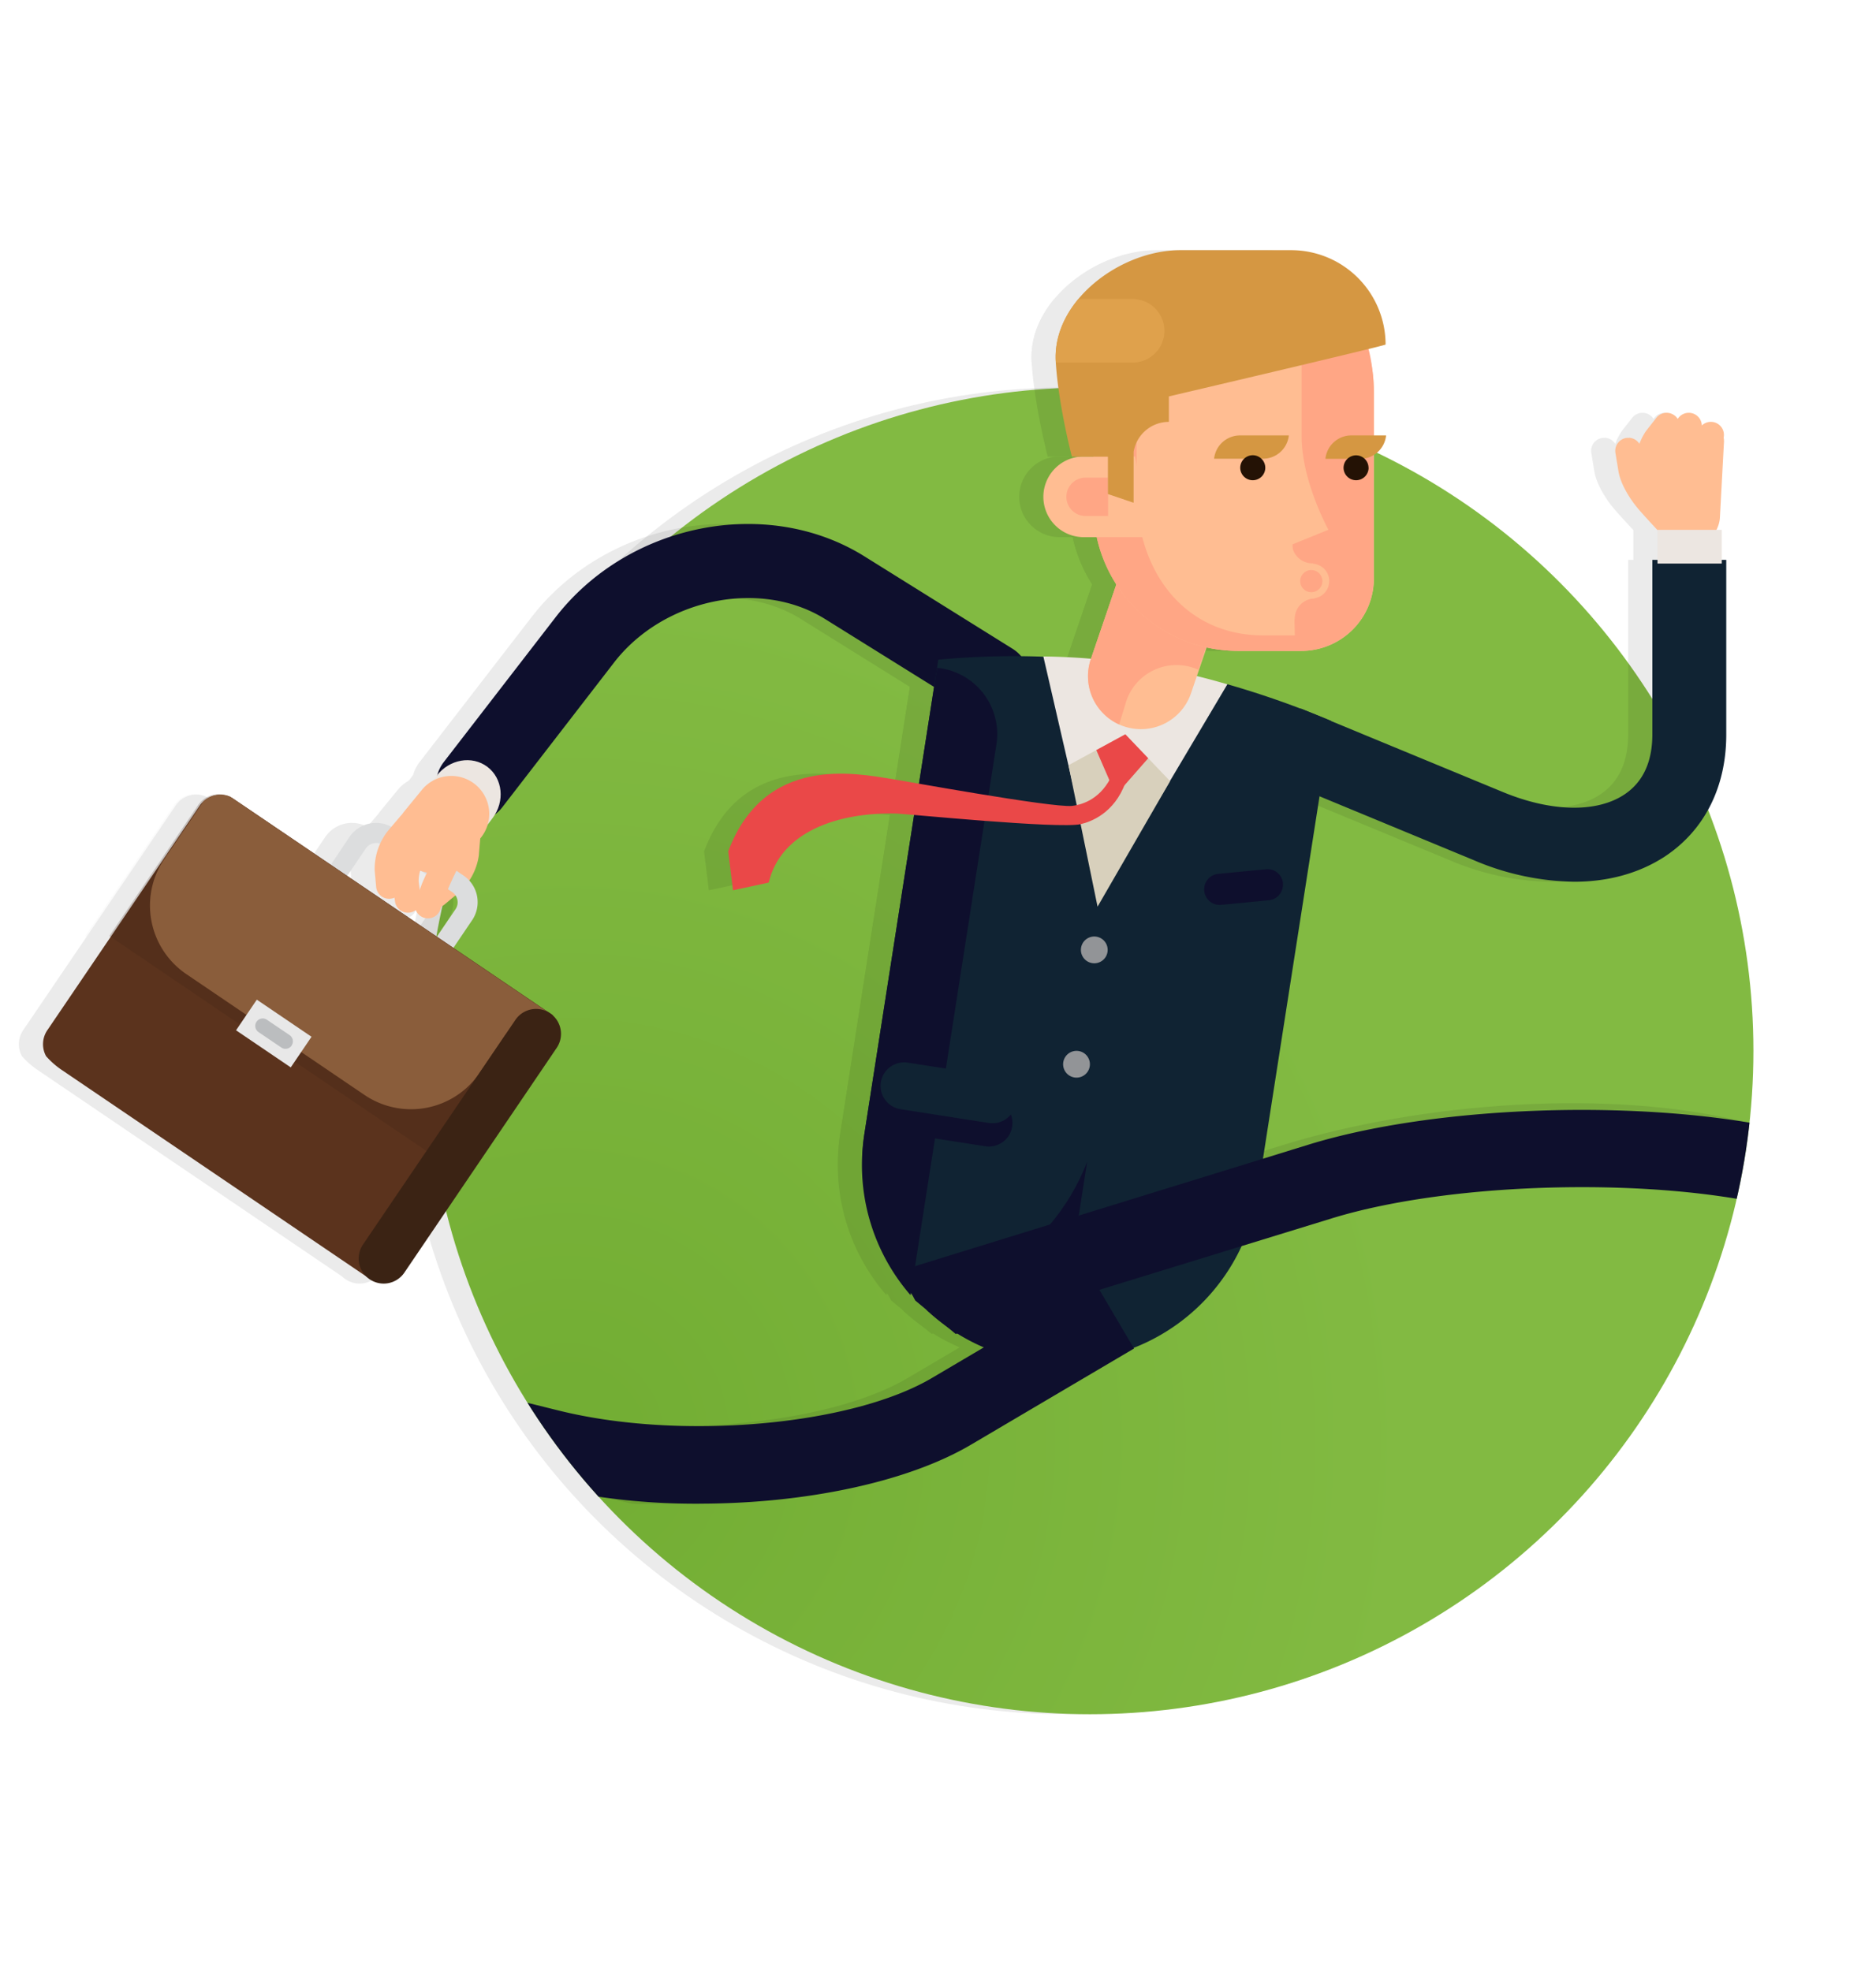 <svg id="Knowledge_Centre:_Challenges" data-name="Knowledge Centre: Challenges" xmlns="http://www.w3.org/2000/svg" width="552" height="580" viewBox="0 0 552 580"><defs><style>.cls-1{fill:none}.cls-2{opacity:.08}.cls-3{fill:url(#radial-gradient)}.cls-14,.cls-4{opacity:.22}.cls-5{fill:#0e0f2d}.cls-6{fill:#ffbd92}.cls-7{fill:#102333}.cls-8{fill:#ece6e1}.cls-9{fill:#d8d0bc}.cls-10{fill:#ea4848}.cls-11{fill:#929497}.cls-12{fill:#dcddde}.cls-13{fill:#5b331d}.cls-14,.cls-18{fill:#3b2314}.cls-15{fill:#8a5d3b}.cls-16{fill:#e8e8e8}.cls-17{fill:#bbbdbf}.cls-19{fill:#ffa685}.cls-20{fill:#d59742}.cls-21{fill:#241205}.cls-22{fill:#dfa14c}.cls-23{clip-path:url(#clip-path)}</style><radialGradient id="radial-gradient" cx="166.88" cy="424.02" r="248.92" gradientUnits="userSpaceOnUse"><stop offset="0" stop-color="#72ad33"/><stop offset="1" stop-color="#82ba42"/></radialGradient><clipPath id="clip-path"><circle class="cls-1" cx="320.7" cy="309.25" r="195.23"/></clipPath></defs><title>LP-KnowledgeCentre-Challenges</title><circle class="cls-2" cx="313.6" cy="309.25" r="195.23"/><circle class="cls-3" cx="320.7" cy="309.25" r="195.23"/><g class="cls-2"><path d="M157.26 415.1c35.72 8.87 86 4.49 109.82-9.56L315 377.26l11.56 19.59-47.93 28.28c-19 11.23-49.45 17.38-80 17.38-16.16 0-8.5 1-23-2.62M127.29 240.73a10.9 10.9 0 0 1-3.85-16.43l32.89-42.6c21.45-27.79 62.22-35.86 90.87-18l43.61 27.21a10.87 10.87 0 1 1-11.51 18.45l-43.6-27.17c-19.12-11.94-47.57-6.06-62.14 12.81l-32.89 42.6a10.88 10.88 0 0 1-13.37 3.14zM480 147.33a3.84 3.84 0 0 0 2.53-4.12l-.7-5.37a10.56 10.56 0 0 1 1.49-6.33l3-3.82a3.84 3.84 0 1 0-6.06-4.73l-3 3.82a18 18 0 0 0-3.05 12.05l.7 5.37a3.85 3.85 0 0 0 4.31 3.31 3.72 3.72 0 0 0 .79-.18z"/><path d="M486.51 147.33a3.85 3.85 0 0 0 2.53-4.12l-.7-5.37a10.54 10.54 0 0 1 1.49-6.33l3-3.82a3.84 3.84 0 1 0-6.06-4.73l-3 3.82a18 18 0 0 0-3.06 12.05l.7 5.37a3.84 3.84 0 0 0 4.31 3.31 3.63 3.63 0 0 0 .79-.18z"/><path d="M493 150a3.85 3.85 0 0 0 2.52-4.13l-.7-5.37a10.59 10.59 0 0 1 1.49-6.33l3-3.82a3.84 3.84 0 1 0-6.06-4.73l-3 3.82a17.94 17.94 0 0 0-3.05 12l.7 5.37a3.84 3.84 0 0 0 4.31 3.31 3.93 3.93 0 0 0 .79-.12zM384.62 212.17A268.09 268.09 0 0 0 354 201.36c-11.33-.12-43.12-5.74-54.13-8.1a236.68 236.68 0 0 0-30.91.88l-21.78 139.7a58.51 58.51 0 0 0 115.62 18z"/><path d="M324.36 251.39l29.67-50a198.94 198.94 0 0 0-54.14-8.17l13 56.43z"/><path d="M315.85 266.82l21.33-36.94-13.17-13.79-16.71 9.1 8.55 41.63zM247.22 333.84a58.37 58.37 0 0 0 13.6 47.31l25.27-162.08a19.62 19.62 0 0 0-16.37-22.41c-.36-.06-.73-.08-1.1-.12z"/><path d="M319.75 230.57l3.95.6 7.05-8.03-6.74-7.05-8.53 4.65 4.27 9.83zM305.22 401.24a64.08 64.08 0 0 1 .58-14.54l7-44.87a64.86 64.86 0 0 1-49.21 40.6c.68 1.12 1.4 2.21 2.14 3.28a58.2 58.2 0 0 0 30.69 14.83 59.73 59.73 0 0 0 8.8.7zM313.55 313.8a3.94 3.94 0 1 1-3.29-4.5 3.94 3.94 0 0 1 3.29 4.5z"/><circle cx="314.89" cy="279.56" r="3.94" transform="rotate(-81.12 314.877 279.562)"/><path d="M370.36 259.82a4.56 4.56 0 0 1-4 5.1l-14 1.36a4.57 4.57 0 0 1-5.11-4 4.57 4.57 0 0 1 4-5.1l14.05-1.36a4.56 4.56 0 0 1 5.1 4zM290.71 331.55a6.93 6.93 0 0 1-7.92 5.78l-26-4.06a6.94 6.94 0 0 1-5.78-7.92 6.94 6.94 0 0 1 7.92-5.79l26 4.06a6.94 6.94 0 0 1 5.78 7.93z"/><path d="M291.78 324.69a6.94 6.94 0 0 1-7.92 5.79l-26-4.06a6.94 6.94 0 0 1-5.78-7.92 6.94 6.94 0 0 1 7.92-5.78l26 4.06a6.94 6.94 0 0 1 5.78 7.92zM456.08 259.49a77.77 77.77 0 0 1-29.53-6.35l-59.23-24.53 8.32-20.1L434.88 233c14.38 6 27.84 6.25 36 .79 5.43-3.63 8.19-9.57 8.19-17.65v-51.38h21.75v51.43c0 15.35-6.34 28-17.86 35.73-7.54 5-16.75 7.57-26.89 7.57z"/><g><path d="M492.38 127.31a9.2 9.2 0 0 0-10 8.31l-1.73 15.23a9.2 9.2 0 0 0 8.31 10 9.21 9.21 0 0 0 10-8.31l1.17-21.77c.47-5.05-2.69-3-7.75-3.47z"/><path d="M472.22 128.83a3.84 3.84 0 0 1 3.61 3.22l.87 5.35c.34 2.08 3.1 6.28 5.91 9.06a35.72 35.72 0 0 1 2.69 3.54 3.84 3.84 0 1 1-4.44 6.27s-4.1-4.39-5.83-6.41c-2.39-2.8-5.28-7.27-5.92-11.22l-.88-5.35a3.85 3.85 0 0 1 3.18-4.41 3.78 3.78 0 0 1 .8 0z"/><path d="M480.61 155.93h18.9v9.92h-18.9z"/></g><path d="M121.37 228.32c3.71-4.89 10.4-6.08 14.94-2.65 4.54 3.44 5.22 10.2 1.52 15.1l-1.62 2.14c-3.71 4.9-10.39 6.08-14.94 2.65-4.55-3.44-5.23-10.2-1.52-15.1zM320.25 229c0 .07-.06.12-.08.18l-.48-.25c-3.51 6.8-9.15 8-11.41 8.24-6 .56-50-7.47-52.82-7.9-10.93-1.72-37.56-7.24-48.3 21.28l1.42 11.45 10.52-2.27c3.49-14.91 20.29-20.75 37.61-20.31 2.74.07 47.77 4.58 54.2 3.11 2.86-.65 9.88-3.15 13.15-12.23zM507.93 351.91c-36.34-9.53-87.32-4.4-123.23 6.65l-110.57 34-11.92-9.86-4.66-8.7L378 336.82c40-12.29 96.35-16.82 136.77-6.26"/><path d="M117.83 265a3.84 3.84 0 0 1 .94-4.74l4.16-3.47a10.54 10.54 0 0 0 3.19-5.66l.4-4.82a3.84 3.84 0 0 1 7.66.63l-.4 4.83a17.94 17.94 0 0 1-5.93 10.93l-4.16 3.47a3.84 3.84 0 0 1-5.41-.49 3.89 3.89 0 0 1-.45-.67z"/><path d="M119.6 288.76L83.54 264.3l12.18-18a9.47 9.47 0 0 1 13.13-2.51l20.41 13.85a9.46 9.46 0 0 1 2.51 13.12l-12.18 18zm-28-26l26.43 17.92 8.97-13.15a3.63 3.63 0 0 0-1-5l-20.41-13.85a3.64 3.64 0 0 0-5 1l-8.92 13.15z"/><g><path d="M155.61 298.79l-94.43-64a7.33 7.33 0 0 0-9.53 2.33L6.8 303.2a7.33 7.33 0 0 0-.35 7.62 24.39 24.39 0 0 0 4.53 4l90.78 61.57a52.11 52.11 0 0 0 19.19-16.45z"/><path class="cls-4" d="M51.23 236.88l-26.15 38.56 103.47 70.17 26.65-47-94.42-64a7.33 7.33 0 0 0-9.55 2.27z"/><path d="M60.53 234.4a7.37 7.37 0 0 0-7.77 1.4l-11.53 17a24.38 24.38 0 0 0 6.49 33.87l52.42 35.56a24.38 24.38 0 0 0 33.87-6.5l7.57-11.16 13.26-6.2z"/><path transform="rotate(-55.85 73.48 304.145)" d="M68.02 294.41h10.89v19.45H68.02z"/><path d="M78.73 307.69a2.2 2.2 0 0 1-3.05.59L69 303.74a2.2 2.2 0 0 1-.59-3.06 2.2 2.2 0 0 1 3.05-.58l6.7 4.54a2.19 2.19 0 0 1 .58 3zM111.92 374.49a7.35 7.35 0 0 1-10.21 2 7.36 7.36 0 0 1-2-10.21l44.84-66.11a7.36 7.36 0 0 1 10.22-2 7.35 7.35 0 0 1 1.95 10.21z"/></g><g><path d="M121.18 244.12a3.84 3.84 0 0 1 .11 4.83l-3.29 4.29a10.55 10.55 0 0 0-1.89 6.22l.65 4.8a3.84 3.84 0 0 1-7.62 1l-.65-4.8a18 18 0 0 1 3.43-12l3.31-4.29a3.84 3.84 0 0 1 5.39-.7 3.91 3.91 0 0 1 .58.56z"/><path d="M130.65 251.19c-1.92.87-6.06 10.63-6.56 12l-1.66 4.55a3.84 3.84 0 0 1-7.22-2.63l1.67-4.55c1.26-3.45 6.94-14.71 10.58-16.37zM116.61 240.41a3.84 3.84 0 0 1-.11 4.83l-3.5 4.13a10.55 10.55 0 0 0-2.18 6.13l.43 4.82a3.84 3.84 0 0 1-7.66.68l-.43-4.83a18 18 0 0 1 4-11.78l3.51-4.13a3.84 3.84 0 0 1 5.42-.45 3.94 3.94 0 0 1 .55.58z"/><path d="M113.48 254.45a11.17 11.17 0 0 1-1.58-15.72l5.14-6.28a11.17 11.17 0 0 1 15.72-1.58 11.18 11.18 0 0 1 1.58 15.72l-5.15 6.29a11.17 11.17 0 0 1-15.72 1.57z"/></g><g><path d="M343.3 204.13a15.57 15.57 0 0 1-19.82 9.59 15.58 15.58 0 0 1-9.58-19.82l14.1-41.39a15.57 15.57 0 0 1 19.81-9.59 15.57 15.57 0 0 1 9.59 19.82z"/><path d="M324.36 206.16a15.57 15.57 0 0 1 19.82-9.58c.44.15.86.33 1.29.52l11.95-34.35A15.57 15.57 0 1 0 328 152.51l-14.1 41.39a15.57 15.57 0 0 0 8.31 19.3z"/><path d="M397.19 115.78c0-23.5-16.45-36.31-40-36.31s-42.55 12.81-42.55 36.31V149a42.56 42.56 0 0 0 42.55 42.56h18.59a21.35 21.35 0 0 0 21.38-21.17z"/><path d="M375.89 77.53v51c0 13.06 7.88 27.38 7.88 27.38l-10.56 4.28.73 26.79h-9.2c-23.5 0-37.37-19.06-37.37-42.56v-33.2a42.54 42.54 0 0 1 22-37.26 42.57 42.57 0 0 0-34.72 41.83V149a42.56 42.56 0 0 0 42.55 42.56h18.59a21.12 21.12 0 0 0 7.47-1.37l.34-.13c.45-.18.9-.37 1.34-.58l.56-.29c.35-.17.69-.36 1-.56l.7-.42.8-.53.77-.55.2-.15a21 21 0 0 0 8.18-16.58v-54.6c.04-16.8-7.15-31.36-21.26-38.27z"/><path d="M326.91 134.33h-15.14a11.87 11.87 0 1 0 0 23.75h19.32z"/><path d="M319 140.56h-6.63a5.64 5.64 0 1 0 0 11.29H319zM357.76 128.14h14.37a7.67 7.67 0 0 1-7.63 6.86h-14.36a7.67 7.67 0 0 1 7.62-6.86zM390.49 128.14h10.26a7.66 7.66 0 0 1-7.63 6.89h-10.26a7.66 7.66 0 0 1 7.63-6.89z"/><path d="M395.6 137.65a3.68 3.68 0 0 1-3.68 3.68 3.69 3.69 0 0 1-3.69-3.68 3.69 3.69 0 0 1 3.69-3.68 3.68 3.68 0 0 1 3.68 3.68zM365.2 137.65a3.68 3.68 0 0 1-3.68 3.68 3.69 3.69 0 0 1-3.69-3.68 3.69 3.69 0 0 1 3.69-3.68 3.69 3.69 0 0 1 3.68 3.68zM379.59 176.12l-.32-10.34A6 6 0 0 1 373 160v-.4l-3.82.16.84 22.63 3.8-.16a6 6 0 0 1 5.77-6.11z"/><path d="M384 170.8a5.12 5.12 0 0 1-4.89 5.32 5.12 5.12 0 0 1-5.33-4.9 5.11 5.11 0 0 1 4.91-5.32 5.1 5.1 0 0 1 5.31 4.9z"/><path d="M382 170.88a3.26 3.26 0 0 1-3.12 3.4 3.27 3.27 0 0 1-3.4-3.13 3.27 3.27 0 0 1 3.13-3.39 3.26 3.26 0 0 1 3.39 3.12zM318.89 145.39v-11H308.3s-4-15.25-4.76-28c-1-17.76 18.92-32.77 36.7-32.77h32.6a27.8 27.8 0 0 1 27.76 27.77c0 .33-63.77 15.27-63.77 15.27v7.49a10.52 10.52 0 0 0-10.37 8.81v15z"/><path d="M335.52 97.36a9.35 9.35 0 0 1-9.34 9.34h-22.62v-.36c-.38-6.73 2.25-13.05 6.63-18.33h16a9.35 9.35 0 0 1 9.33 9.35z"/></g></g><path class="cls-5" d="M134.4 240.73a10.9 10.9 0 0 1-3.85-16.43l32.89-42.6c21.45-27.79 62.22-35.86 90.87-18l43.61 27.21a10.87 10.87 0 1 1-11.51 18.45l-43.61-27.17c-19.12-11.94-47.57-6.06-62.14 12.81l-32.89 42.6a10.88 10.88 0 0 1-13.37 3.14z"/><path class="cls-6" d="M487.11 147.33a3.84 3.84 0 0 0 2.53-4.12l-.7-5.37a10.56 10.56 0 0 1 1.49-6.33l3-3.82a3.84 3.84 0 1 0-6.06-4.73l-3 3.82a18 18 0 0 0-3.05 12.05l.7 5.37a3.85 3.85 0 0 0 4.31 3.31 3.72 3.72 0 0 0 .79-.18z"/><path class="cls-6" d="M493.62 147.33a3.85 3.85 0 0 0 2.53-4.12l-.7-5.37a10.54 10.54 0 0 1 1.49-6.33l3-3.82a3.84 3.84 0 1 0-6.06-4.73l-3 3.82a18 18 0 0 0-3.06 12.05l.7 5.37a3.84 3.84 0 0 0 4.31 3.31 3.63 3.63 0 0 0 .79-.18z"/><path class="cls-6" d="M500.13 150a3.85 3.85 0 0 0 2.52-4.13l-.7-5.37a10.59 10.59 0 0 1 1.49-6.33l3-3.82a3.84 3.84 0 1 0-6.06-4.73l-3 3.82a17.94 17.94 0 0 0-3.05 12l.7 5.37a3.84 3.84 0 0 0 4.31 3.31 3.93 3.93 0 0 0 .79-.18z"/><path class="cls-7" d="M391.72 212.17a268.09 268.09 0 0 0-30.59-10.81c-11.33-.12-43.12-5.74-54.13-8.1a236.68 236.68 0 0 0-30.91.88l-21.78 139.7a58.51 58.51 0 0 0 115.62 18z"/><path class="cls-8" d="M331.47 251.39l29.67-50a198.94 198.94 0 0 0-54.14-8.2l13 56.43z"/><path class="cls-9" d="M322.95 266.82l21.34-36.94-13.17-13.79-16.72 9.1 8.55 41.63z"/><path class="cls-5" d="M254.32 333.84a58.37 58.37 0 0 0 13.6 47.31l25.27-162.08a19.62 19.62 0 0 0-16.37-22.41c-.36-.06-.73-.08-1.1-.12z"/><path class="cls-10" d="M326.85 230.57l3.96.6 7.04-8.03-6.73-7.05-8.54 4.65 4.27 9.83z"/><path class="cls-5" d="M312.32 401.24a64.08 64.08 0 0 1 .58-14.54l7-44.87a64.86 64.86 0 0 1-49.21 40.6c.68 1.12 1.4 2.21 2.14 3.28a58.2 58.2 0 0 0 30.69 14.83 59.73 59.73 0 0 0 8.8.7z"/><path class="cls-11" d="M320.65 313.8a3.94 3.94 0 1 1-3.29-4.5 3.94 3.94 0 0 1 3.29 4.5z"/><circle class="cls-11" cx="322" cy="279.56" r="3.94" transform="rotate(-81.12 321.983 279.56)"/><path class="cls-5" d="M377.46 259.82a4.56 4.56 0 0 1-4 5.1l-14 1.36a4.57 4.57 0 0 1-5.11-4 4.57 4.57 0 0 1 4-5.1l14.05-1.36a4.56 4.56 0 0 1 5.1 4zM297.82 331.55a6.93 6.93 0 0 1-7.92 5.78l-26-4.06a6.94 6.94 0 0 1-5.78-7.92 6.94 6.94 0 0 1 7.92-5.79l26 4.06a6.94 6.94 0 0 1 5.78 7.93z"/><path class="cls-7" d="M298.89 324.69a6.94 6.94 0 0 1-7.92 5.79l-26-4.06a6.94 6.94 0 0 1-5.78-7.92 6.94 6.94 0 0 1 7.92-5.78l26 4.06a6.94 6.94 0 0 1 5.78 7.92zM463.19 259.49a77.77 77.77 0 0 1-29.53-6.35l-59.23-24.53 8.32-20.1L442 233c14.38 6 27.84 6.25 36 .79 5.43-3.63 8.19-9.57 8.19-17.65v-51.38h21.75v51.43c0 15.35-6.34 28-17.86 35.73-7.54 5-16.75 7.57-26.89 7.57z"/><g><path class="cls-6" d="M499.48 127.31a9.2 9.2 0 0 0-10 8.31l-1.73 15.23a9.2 9.2 0 0 0 8.31 10 9.21 9.21 0 0 0 10-8.31l1.17-21.77c.47-5.05-2.69-3-7.75-3.47z"/><path class="cls-6" d="M479.32 128.83a3.84 3.84 0 0 1 3.61 3.22l.87 5.35c.34 2.08 3.1 6.28 5.91 9.06a35.72 35.72 0 0 1 2.69 3.54 3.84 3.84 0 1 1-4.44 6.27s-4.1-4.39-5.83-6.41c-2.39-2.8-5.28-7.27-5.92-11.22l-.88-5.35a3.85 3.85 0 0 1 3.18-4.41 3.78 3.78 0 0 1 .8 0z"/><path class="cls-8" d="M487.71 155.93h18.9v9.92h-18.9z"/></g><path class="cls-8" d="M128.47 228.32c3.71-4.89 10.4-6.08 14.94-2.65 4.54 3.44 5.22 10.2 1.52 15.1l-1.62 2.14c-3.71 4.9-10.39 6.08-14.94 2.65-4.55-3.44-5.23-10.2-1.52-15.1z"/><path class="cls-10" d="M327.36 229c0 .07-.06.12-.08.18l-.48-.25c-3.51 6.8-9.15 8-11.41 8.24-6 .56-50-7.47-52.82-7.9-10.93-1.72-37.56-7.24-48.3 21.28l1.41 11.45 10.52-2.27c3.49-14.91 20.29-20.75 37.61-20.31 2.74.07 47.77 4.58 54.2 3.11 2.86-.65 9.88-3.15 13.15-12.23z"/><path class="cls-6" d="M124.94 265a3.84 3.84 0 0 1 .94-4.74l4.16-3.47a10.54 10.54 0 0 0 3.19-5.66l.4-4.82a3.84 3.84 0 0 1 7.66.63l-.4 4.83a17.94 17.94 0 0 1-5.89 10.91l-4.16 3.47a3.84 3.84 0 0 1-5.41-.49 3.89 3.89 0 0 1-.45-.67z"/><path class="cls-12" d="M126.71 288.76L90.65 264.3l12.18-18a9.47 9.47 0 0 1 13.17-2.47l20.41 13.85a9.46 9.46 0 0 1 2.51 13.12l-12.18 18zm-28-26l26.43 17.92 8.92-13.15a3.63 3.63 0 0 0-1-5l-20.41-13.85a3.64 3.64 0 0 0-5 1l-8.92 13.15z"/><g><path class="cls-13" d="M162.71 298.79l-94.43-64a7.33 7.33 0 0 0-9.53 2.33L13.91 303.2a7.33 7.33 0 0 0-.35 7.62 24.39 24.39 0 0 0 4.53 4l90.78 61.57a52.11 52.11 0 0 0 19.19-16.45z"/><path class="cls-14" d="M58.33 236.88l-26.15 38.56 103.47 70.17 26.65-47-94.42-64a7.33 7.33 0 0 0-9.55 2.27z"/><path class="cls-15" d="M67.64 234.4a7.37 7.37 0 0 0-7.77 1.4l-11.53 17a24.38 24.38 0 0 0 6.49 33.87l52.42 35.56a24.38 24.38 0 0 0 33.87-6.5l7.57-11.16 13.26-6.2z"/><path class="cls-16" transform="rotate(-55.85 80.582 304.151)" d="M75.12 294.41h10.89v19.45H75.12z"/><path class="cls-17" d="M85.83 307.69a2.2 2.2 0 0 1-3.05.59l-6.7-4.54a2.2 2.2 0 0 1-.59-3.06 2.2 2.2 0 0 1 3.05-.58l6.7 4.54a2.19 2.19 0 0 1 .58 3z"/><path class="cls-18" d="M119 374.49a7.35 7.35 0 0 1-10.21 2 7.36 7.36 0 0 1-2-10.21l44.84-66.11a7.36 7.36 0 0 1 10.22-2 7.35 7.35 0 0 1 1.95 10.21z"/></g><g><path class="cls-6" d="M128.28 244.12a3.84 3.84 0 0 1 .11 4.83l-3.31 4.29a10.55 10.55 0 0 0-1.89 6.22l.65 4.8a3.84 3.84 0 0 1-7.62 1l-.65-4.8a18 18 0 0 1 3.43-12l3.31-4.29a3.84 3.84 0 0 1 5.39-.7 3.91 3.91 0 0 1 .58.56z"/><path class="cls-6" d="M137.75 251.19c-1.92.87-6.06 10.63-6.56 12l-1.66 4.55a3.84 3.84 0 0 1-7.22-2.63l1.67-4.55c1.26-3.45 6.94-14.71 10.58-16.37zM123.71 240.41a3.84 3.84 0 0 1-.11 4.83l-3.51 4.13a10.55 10.55 0 0 0-2.18 6.13l.43 4.82a3.84 3.84 0 0 1-7.66.68l-.43-4.83a18 18 0 0 1 4-11.78l3.51-4.13a3.84 3.84 0 0 1 5.42-.45 3.94 3.94 0 0 1 .55.58z"/><path class="cls-6" d="M120.58 254.45a11.17 11.17 0 0 1-1.58-15.72l5.14-6.28a11.17 11.17 0 0 1 15.72-1.58 11.18 11.18 0 0 1 1.58 15.72l-5.15 6.29a11.17 11.17 0 0 1-15.72 1.57z"/></g><g><path class="cls-6" d="M350.41 204.13a15.57 15.57 0 0 1-19.82 9.59A15.58 15.58 0 0 1 321 193.9l14.11-41.38a15.57 15.57 0 0 1 19.81-9.59 15.57 15.57 0 0 1 9.59 19.82z"/><path class="cls-19" d="M331.46 206.16a15.57 15.57 0 0 1 19.82-9.58c.44.15.86.33 1.29.52l11.95-34.35a15.57 15.57 0 1 0-29.4-10.23L321 193.9a15.57 15.57 0 0 0 8.31 19.3z"/><path class="cls-6" d="M404.3 115.78c0-23.5-16.45-36.31-40-36.31s-42.55 12.81-42.55 36.31V149a42.56 42.56 0 0 0 42.55 42.56h18.59a21.35 21.35 0 0 0 21.38-21.17z"/><path class="cls-19" d="M383 77.53v51c0 13.06 7.88 27.38 7.88 27.38l-10.56 4.28L381 187h-9.2c-23.5 0-37.37-19.06-37.37-42.56v-33.2a42.54 42.54 0 0 1 22-37.26 42.57 42.57 0 0 0-34.72 41.83V149a42.56 42.56 0 0 0 42.55 42.56h18.59a21.12 21.12 0 0 0 7.47-1.37l.34-.13c.45-.18.9-.37 1.34-.58l.56-.29c.35-.17.69-.36 1-.56l.7-.42.8-.53.77-.55.2-.15a21 21 0 0 0 8.18-16.58v-54.6c.09-16.8-7.06-31.36-21.21-38.27z"/><path class="cls-6" d="M334 134.33h-15.12a11.87 11.87 0 1 0 0 23.75h19.32z"/><path class="cls-19" d="M326.05 140.56h-6.63a5.64 5.64 0 1 0 0 11.29h6.63z"/><path class="cls-20" d="M364.86 128.14h14.37a7.67 7.67 0 0 1-7.63 6.86h-14.36a7.67 7.67 0 0 1 7.62-6.86zM397.59 128.14h10.26a7.66 7.66 0 0 1-7.63 6.89H390a7.66 7.66 0 0 1 7.59-6.89z"/><path class="cls-21" d="M402.7 137.65a3.68 3.68 0 0 1-3.68 3.68 3.69 3.69 0 0 1-3.69-3.68A3.69 3.69 0 0 1 399 134a3.68 3.68 0 0 1 3.68 3.68zM372.3 137.65a3.68 3.68 0 0 1-3.68 3.68 3.69 3.69 0 0 1-3.69-3.68 3.69 3.69 0 0 1 3.69-3.68 3.69 3.69 0 0 1 3.68 3.68z"/><path class="cls-6" d="M386.69 176.12l-.32-10.34a6 6 0 0 1-6.23-5.73v-.4l-3.82.16.84 22.63 3.8-.16a6 6 0 0 1 5.73-6.16z"/><path class="cls-6" d="M391.11 170.8a5.12 5.12 0 0 1-4.89 5.32 5.12 5.12 0 0 1-5.33-4.9 5.11 5.11 0 0 1 4.91-5.32 5.1 5.1 0 0 1 5.31 4.9z"/><path class="cls-19" d="M389.1 170.88a3.26 3.26 0 0 1-3.12 3.4 3.27 3.27 0 0 1-3.4-3.13 3.27 3.27 0 0 1 3.13-3.39 3.26 3.26 0 0 1 3.39 3.12z"/><path class="cls-20" d="M326 145.39v-11h-10.6s-4-15.25-4.76-28c-1-17.76 18.92-32.77 36.7-32.77h32.6a27.8 27.8 0 0 1 27.76 27.77c0 .33-63.77 15.27-63.77 15.27v7.49a10.52 10.52 0 0 0-10.37 8.81v15z"/><path class="cls-22" d="M342.62 97.36a9.35 9.35 0 0 1-9.34 9.34h-22.62v-.36c-.38-6.73 2.25-13.05 6.63-18.33h16a9.35 9.35 0 0 1 9.33 9.35z"/></g><g class="cls-23"><path class="cls-5" d="M205.79 442.52a197.65 197.65 0 0 1-46.9-5.34l-104.83-26 5.48-22.08 104.83 26c35.72 8.87 86 4.49 109.82-9.56l47.93-28.28 11.56 19.59-47.93 28.28c-19 11.23-49.45 17.38-80 17.38z"/><path class="cls-11" d="M40.28 405.15c-5-.85-1.89-18.84 3.07-18L58 389.66a9.12 9.12 0 0 1 7.46 10.53 9.12 9.12 0 0 1-10.54 7.46z"/><path class="cls-5" d="M41.83 399.76a4.9 4.9 0 0 1-1.83-6.69l.3-.52a4.91 4.91 0 0 1 6.7-1.83l4.53 2.58 1.27-2.23a8.48 8.48 0 0 0-3.16-11.56l-8.22-4.69L11 428.05l8.22 4.69a8.7 8.7 0 0 0 .83.42l10.15-17.78c.94-1.65 2.71-7.07 10.74-3.57l5.4-9.46zM281.23 392.59l-11.92-9.86-4.66-8.7 120.46-37.2c39.94-12.29 105.32-13.66 145.74-3.06l83.15 21.8-5.77 22-83.12-21.81c-36.34-9.53-97.37-8.25-133.27 2.8l-110.57 34z"/></g></svg>
